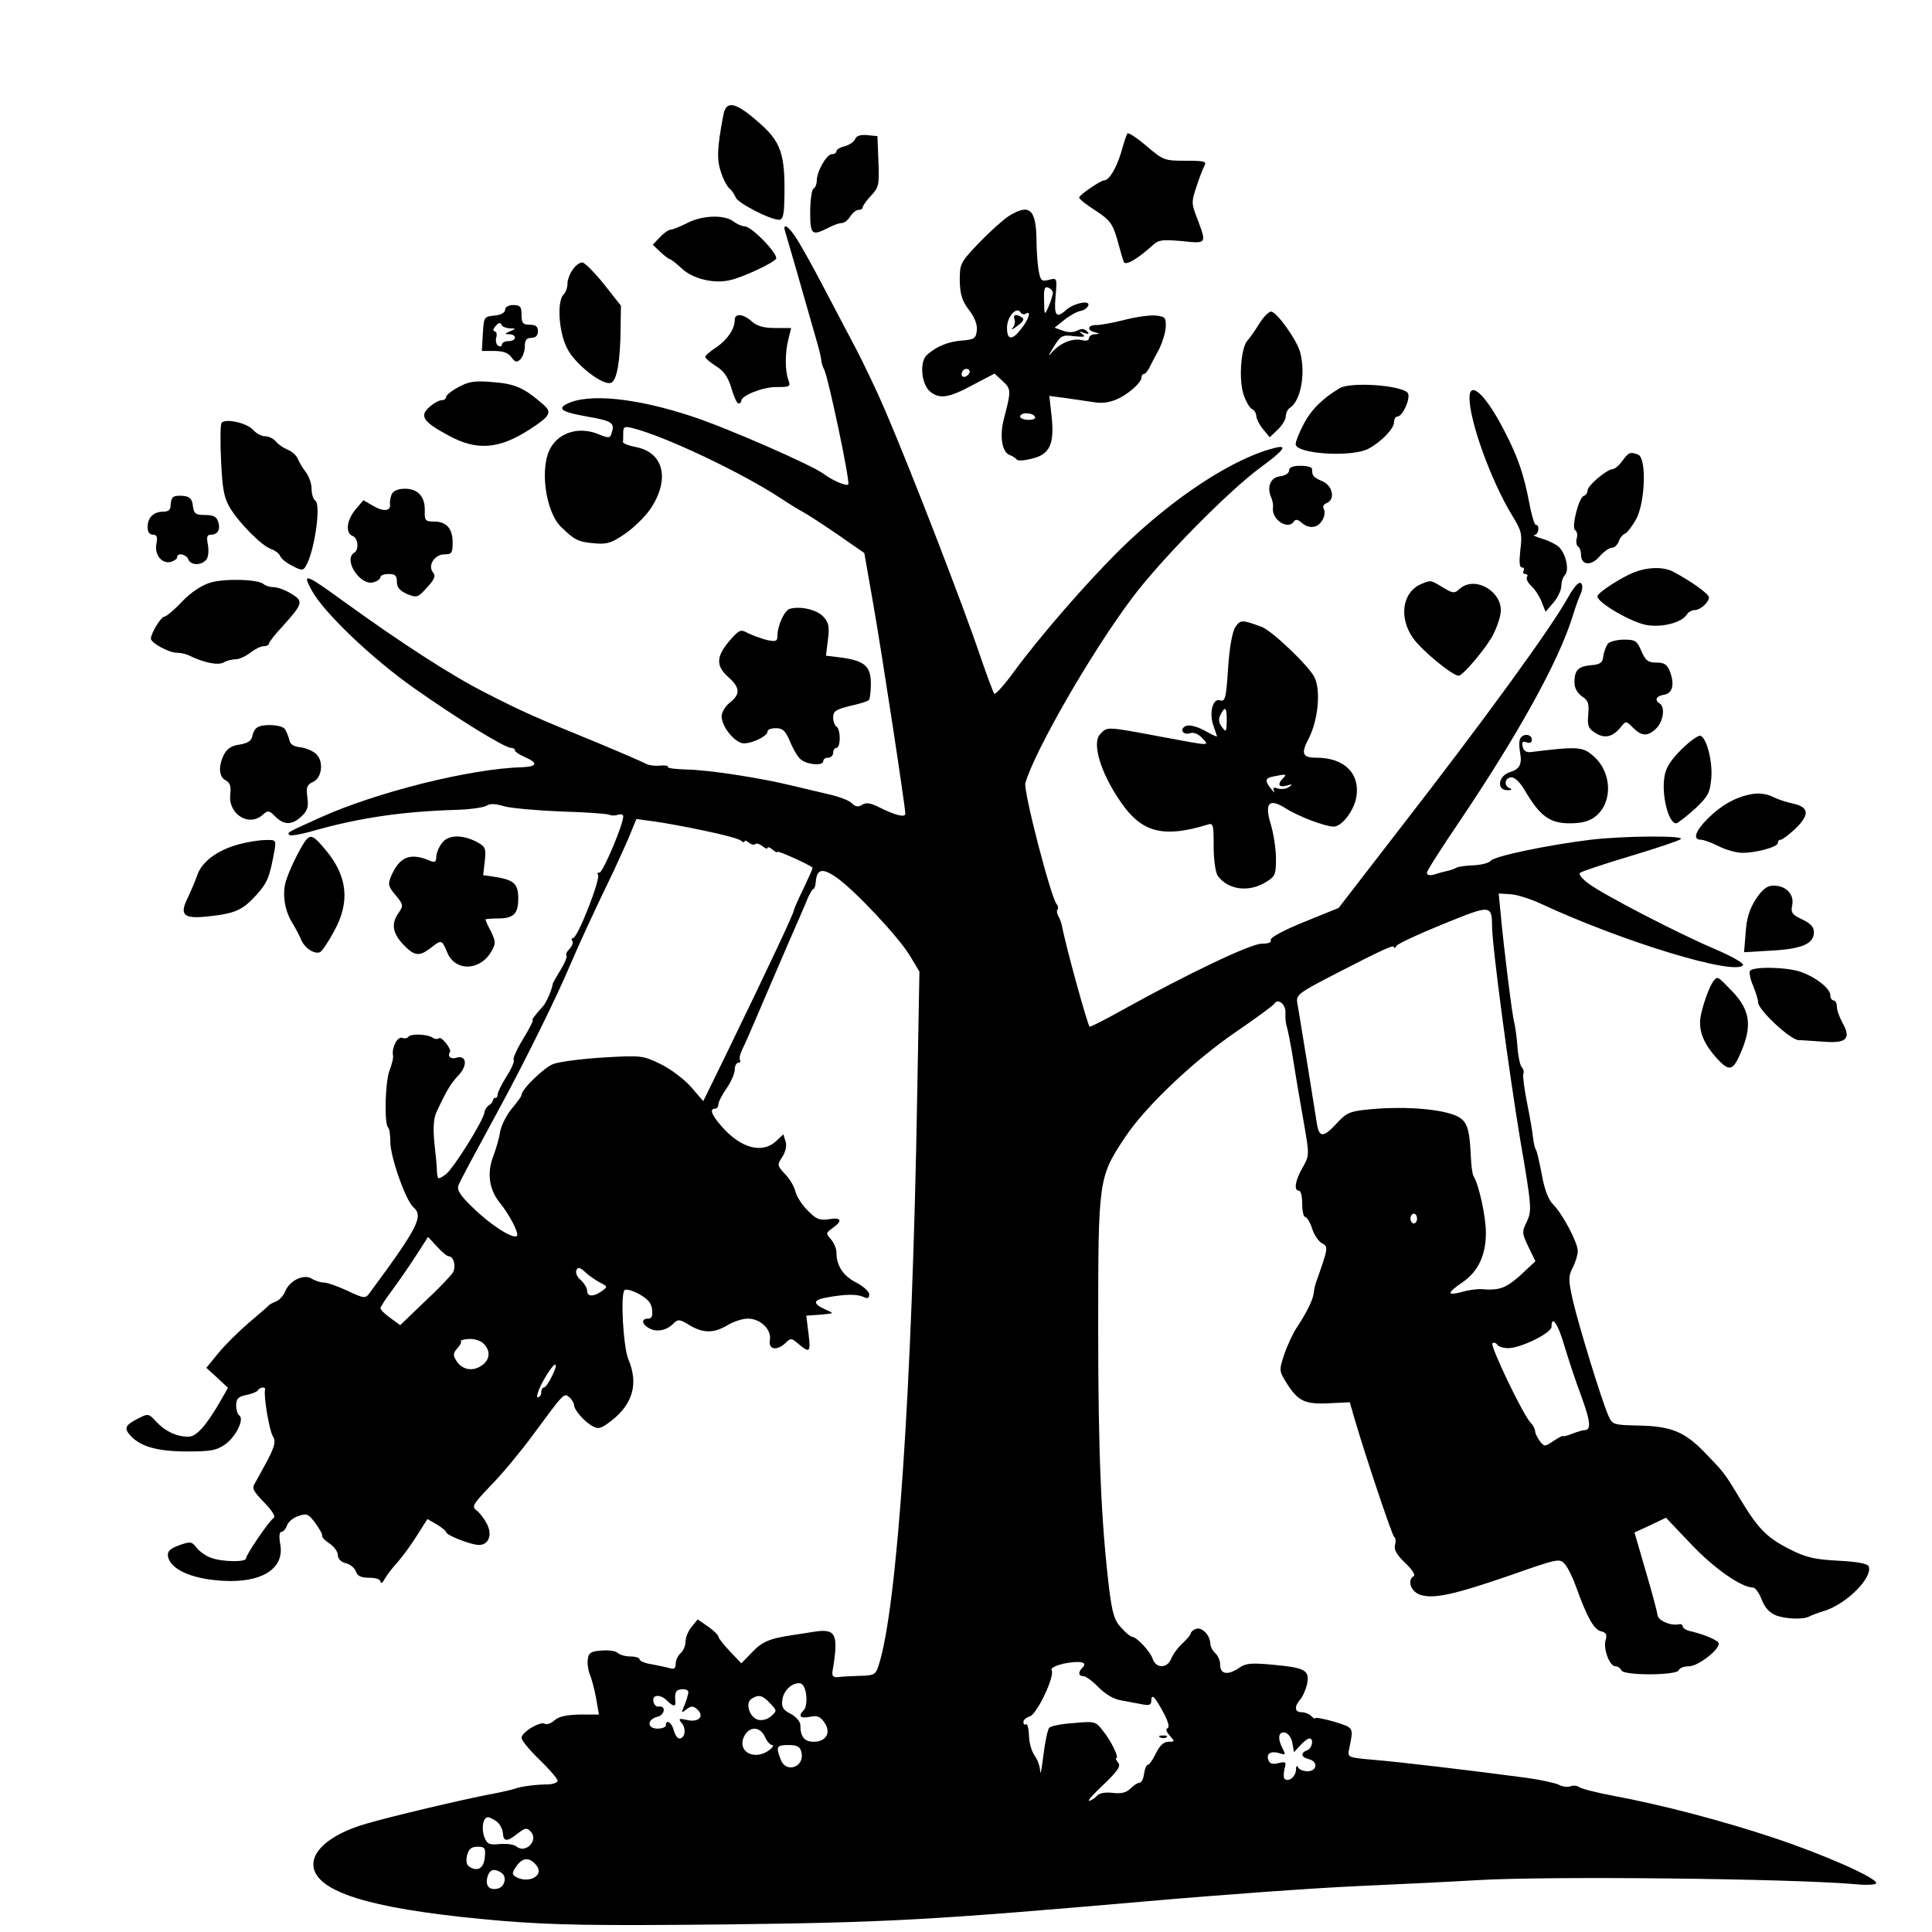 <?xml version="1.0" standalone="no"?>
<!DOCTYPE svg PUBLIC "-//W3C//DTD SVG 20010904//EN"
 "http://www.w3.org/TR/2001/REC-SVG-20010904/DTD/svg10.dtd">
<svg version="1.0" xmlns="http://www.w3.org/2000/svg"
 width="589pt" height="589pt" viewBox="0 0 589 589"
 preserveAspectRatio="xMidYMid meet">
<g transform="translate(0,589) scale(0.1,-0.1)"
fill="#000000" stroke="none">
<path d="M2205 5538 c-19 -100 -20 -135 -7 -173 7 -22 19 -44 26 -50 7 -5 15
-18 19 -27 6 -17 105 -68 132 -68 11 0 15 14 16 53 4 149 -8 185 -85 250 -66
57 -93 61 -101 15z"/>
<path d="M3437 5483 c-3 -4 -12 -32 -20 -61 -15 -47 -36 -82 -51 -82 -11 0
-76 -45 -76 -52 0 -5 23 -23 50 -40 44 -29 52 -40 66 -88 8 -30 17 -61 20 -68
4 -14 43 9 89 51 17 16 30 17 88 12 76 -8 76 -9 48 66 -19 48 -19 54 -4 98 8
25 19 54 24 64 9 15 3 17 -57 17 -64 0 -67 1 -119 45 -29 25 -55 42 -58 38z"/>
<path d="M2607 5466 c-4 -9 -18 -18 -32 -22 -14 -3 -25 -10 -25 -15 0 -5 -6
-9 -14 -9 -16 0 -46 -53 -46 -81 0 -10 -4 -21 -10 -24 -5 -3 -10 -35 -10 -71
0 -70 5 -74 54 -49 15 8 34 15 42 15 8 0 19 9 26 20 7 11 18 20 25 20 7 0 13
3 13 8 0 4 11 20 25 35 24 25 26 33 23 105 l-3 77 -31 3 c-21 2 -33 -2 -37
-12z"/>
<path d="M3075 5231 c-16 -10 -57 -47 -90 -81 -58 -61 -59 -64 -59 -116 1 -42
7 -61 28 -89 18 -23 26 -45 24 -63 -3 -24 -8 -27 -43 -30 -43 -3 -79 -17 -109
-44 -24 -21 -17 -92 11 -113 28 -22 56 -18 128 21 l67 35 25 -23 c26 -24 26
-29 3 -117 -13 -52 -5 -100 18 -108 10 -4 19 -10 22 -14 3 -5 24 -3 47 3 54
13 68 45 59 129 l-7 62 53 -7 c29 -4 69 -10 89 -13 38 -5 76 9 117 45 12 11
22 24 22 31 0 6 3 11 8 11 4 0 12 10 18 23 6 12 19 37 29 55 9 19 18 48 19 65
1 29 -2 32 -30 35 -17 2 -60 -4 -95 -13 -35 -9 -74 -16 -86 -16 -27 1 -31 -16
-5 -22 16 -4 16 -5 0 -6 -10 0 -18 -6 -18 -12 0 -7 -9 -9 -21 -6 -28 7 -66 -8
-91 -36 -14 -17 -13 -13 4 15 22 35 26 38 63 33 30 -3 36 -2 25 6 -12 9 -11
10 5 4 15 -5 17 -3 9 5 -8 8 -18 9 -30 2 -12 -6 -28 -6 -44 0 l-25 9 30 24
c16 13 38 25 49 27 11 2 21 9 24 17 6 17 -45 7 -69 -15 -29 -26 -36 -16 -31
42 5 57 5 57 -20 51 -23 -6 -26 -3 -32 31 -3 20 -6 60 -6 87 -1 98 -21 116
-85 76z m135 -235 c-1 -6 -6 -24 -13 -40 -13 -29 -13 -29 -14 17 -1 36 1 45
13 40 8 -3 14 -10 14 -17z m-82 -62 c17 10 8 -18 -15 -47 -28 -36 -43 -34 -43
4 0 33 29 66 41 47 4 -6 11 -8 17 -4z m-177 -187 c-13 -13 -26 -3 -16 12 3 6
11 8 17 5 6 -4 6 -10 -1 -17z m204 -127 c4 -6 -5 -10 -19 -10 -14 0 -26 5 -26
10 0 6 9 10 19 10 11 0 23 -4 26 -10z"/>
<path d="M3093 4916 c3 -7 0 -19 -6 -26 -7 -7 0 -5 14 6 18 13 23 21 15 26
-18 12 -29 9 -23 -6z"/>
<path d="M2095 5210 c-22 -11 -44 -20 -50 -20 -6 0 -21 -10 -33 -23 l-22 -23
23 -22 c13 -12 26 -22 29 -22 3 0 20 -13 37 -29 33 -31 98 -47 147 -35 40 9
131 52 140 65 8 13 -74 99 -96 99 -8 0 -24 7 -34 15 -28 21 -95 19 -141 -5z"/>
<path d="M2394 5183 c5 -16 40 -136 93 -323 9 -30 17 -62 17 -70 1 -9 5 -20 8
-25 12 -20 81 -346 74 -352 -6 -6 -48 12 -76 33 -35 26 -292 139 -399 174
-171 57 -319 72 -384 38 -29 -15 -11 -25 63 -38 75 -13 85 -19 75 -49 -5 -18
-8 -18 -45 -3 -55 21 -113 4 -140 -41 -36 -58 -18 -195 30 -243 40 -39 52 -46
98 -50 40 -4 54 -1 95 27 26 17 62 52 79 76 61 90 43 173 -43 190 -22 4 -40
11 -40 16 1 4 1 16 1 28 0 18 4 20 28 14 97 -24 332 -135 452 -214 30 -20 62
-39 70 -43 8 -4 53 -33 100 -65 l85 -59 27 -154 c27 -154 98 -620 98 -641 0
-12 -30 -5 -80 20 -26 13 -39 15 -51 8 -12 -8 -21 -7 -32 4 -8 9 -41 21 -73
28 -33 8 -84 20 -114 27 -95 23 -252 47 -317 48 -33 1 -59 4 -57 8 2 4 -8 5
-23 4 -15 -2 -35 1 -43 5 -8 5 -73 33 -145 63 -200 82 -232 96 -345 154 -103
52 -256 151 -433 279 -117 85 -127 88 -96 32 36 -66 180 -204 310 -296 129
-91 277 -183 297 -183 6 0 12 -3 12 -8 0 -4 14 -13 30 -20 41 -18 38 -29 -7
-31 -158 -4 -446 -76 -618 -154 -104 -47 -100 -45 -92 -53 3 -3 39 3 79 15
136 38 265 57 428 62 41 1 82 7 92 12 11 8 28 7 55 -1 21 -6 100 -13 175 -16
75 -2 141 -7 146 -10 6 -3 17 -3 26 0 9 3 16 1 16 -5 0 -25 -62 -171 -72 -171
-6 0 -9 -3 -5 -6 10 -10 -62 -194 -76 -194 -5 0 -6 -4 -2 -9 3 -5 -1 -16 -9
-24 -8 -8 -12 -17 -9 -20 3 -3 -5 -23 -18 -44 -13 -21 -24 -40 -24 -43 -2 -16
-19 -56 -29 -67 -28 -31 -36 -43 -32 -43 3 0 -10 -26 -29 -57 -19 -31 -32 -60
-29 -64 3 -5 -7 -28 -22 -51 -15 -24 -27 -48 -27 -55 0 -6 -3 -11 -6 -10 -3 1
-7 -2 -8 -7 -1 -5 -6 -12 -13 -16 -6 -4 -12 -13 -13 -21 -4 -27 -96 -174 -119
-190 -23 -16 -24 -16 -26 10 0 14 -4 54 -8 89 -4 43 -2 72 6 90 30 65 44 89
68 114 29 31 24 63 -8 53 -16 -5 -27 5 -18 18 5 8 -25 47 -33 42 -5 -4 -15 -3
-21 2 -18 11 -67 12 -73 2 -3 -4 -12 -6 -19 -3 -14 5 -32 -29 -28 -53 2 -7 -3
-27 -10 -45 -14 -34 -17 -163 -5 -175 4 -3 7 -23 7 -44 0 -47 47 -179 70 -199
32 -28 15 -61 -134 -263 -12 -16 -16 -16 -67 8 -30 14 -62 25 -72 25 -9 0 -26
5 -37 12 -24 15 -68 -6 -81 -40 -5 -12 -17 -25 -26 -29 -10 -4 -20 -9 -23 -12
-3 -4 -31 -28 -62 -54 -31 -27 -73 -68 -93 -93 l-36 -44 33 -30 33 -31 -24
-42 c-43 -74 -72 -107 -97 -107 -35 0 -70 16 -97 45 -24 26 -25 26 -55 11 -41
-21 -45 -30 -24 -53 30 -33 82 -48 172 -48 72 0 90 3 117 22 33 24 59 78 42
88 -5 4 -9 17 -9 31 0 19 6 26 30 31 17 3 33 10 36 14 6 11 25 12 22 2 -5 -18
13 -125 24 -142 9 -15 6 -29 -16 -72 -16 -29 -33 -61 -39 -71 -10 -15 -5 -24
28 -58 25 -26 36 -43 29 -48 -14 -9 -84 -112 -84 -123 0 -12 -73 -11 -107 2
-15 5 -35 19 -44 31 -15 19 -19 19 -53 7 -27 -10 -36 -18 -34 -33 7 -44 85
-75 191 -76 106 0 165 44 151 114 -4 23 -2 36 4 36 6 0 13 9 17 19 3 11 19 24
34 29 26 9 31 7 52 -21 13 -18 23 -35 21 -39 -1 -4 9 -15 23 -24 14 -9 25 -25
25 -35 0 -11 9 -21 25 -25 13 -3 27 -15 30 -25 5 -14 16 -19 41 -19 20 0 34
-5 34 -12 0 -7 6 -4 12 7 6 11 23 34 38 50 15 17 42 53 60 82 l33 52 28 -16
c16 -10 29 -20 29 -24 0 -9 76 -39 100 -39 30 0 42 31 24 65 -8 15 -22 34 -31
40 -16 12 -11 19 42 75 33 33 91 103 128 153 98 133 96 131 113 117 8 -7 14
-18 14 -24 1 -15 32 -51 57 -64 17 -10 26 -7 56 16 66 51 84 113 53 187 -16
37 -25 199 -12 212 4 4 24 -1 44 -12 27 -15 38 -28 40 -47 2 -20 -1 -28 -12
-28 -22 0 -20 -17 4 -30 23 -12 53 -6 74 16 13 13 19 12 48 -6 42 -25 74 -25
116 0 18 11 46 20 62 20 39 0 73 -34 67 -66 -5 -29 22 -33 48 -8 14 14 18 15
33 2 41 -35 44 -33 37 25 l-7 56 43 3 c43 4 43 4 17 15 -42 19 -41 30 5 38 57
10 89 10 110 1 12 -6 17 -4 17 8 0 8 -18 25 -40 36 -40 21 -60 51 -60 92 0 12
-8 30 -17 40 -16 18 -15 19 5 34 32 22 27 34 -11 27 -28 -4 -39 0 -64 26 -17
16 -34 43 -38 58 -3 15 -18 40 -32 54 -24 26 -24 28 -8 52 10 16 14 34 10 47
l-7 22 -22 -21 c-42 -39 -107 -22 -165 44 -32 36 -39 55 -21 55 6 0 10 6 10
13 0 7 11 29 25 49 14 20 25 46 25 57 0 12 5 21 11 21 5 0 8 4 5 8 -3 5 0 19
7 33 7 13 27 60 46 104 19 44 58 136 88 205 30 69 60 137 66 153 7 15 14 27
17 27 3 0 6 10 7 21 3 40 20 44 63 14 56 -39 194 -186 226 -242 l27 -45 -7
-387 c-15 -885 -61 -1554 -117 -1727 -9 -29 -13 -32 -57 -33 -26 -1 -56 -2
-67 -4 -15 -1 -19 3 -17 18 19 112 11 130 -52 121 -23 -4 -54 -8 -71 -11 -68
-10 -92 -20 -122 -52 l-33 -34 -35 37 c-19 20 -35 40 -35 45 0 4 -14 18 -31
30 l-32 22 -18 -22 c-11 -13 -19 -33 -19 -46 0 -12 -7 -28 -15 -35 -8 -7 -15
-21 -15 -32 0 -14 -5 -18 -17 -14 -10 3 -35 8 -55 12 -21 3 -38 10 -38 15 0 5
-13 9 -28 9 -15 0 -33 5 -39 11 -6 6 -28 9 -49 7 -32 -2 -40 -7 -42 -27 -2
-13 1 -33 6 -45 5 -12 14 -44 19 -72 l9 -51 -59 0 c-40 -1 -64 -6 -77 -18 -10
-9 -24 -14 -29 -10 -15 8 -71 -26 -71 -43 0 -8 25 -38 55 -67 30 -29 55 -58
55 -64 0 -5 -12 -10 -27 -11 -37 0 -85 -6 -103 -13 -8 -3 -42 -11 -75 -17 -89
-17 -300 -67 -379 -90 -114 -33 -177 -90 -157 -144 29 -74 208 -121 571 -152
160 -13 282 -15 675 -11 502 6 629 13 1295 71 217 19 505 40 640 46 135 6 298
14 362 18 220 13 951 5 1151 -12 38 -4 67 -2 67 3 0 17 -164 89 -315 139 -154
51 -331 98 -490 128 -49 9 -95 21 -101 26 -6 4 -18 6 -27 2 -8 -3 -24 -1 -35
5 -10 5 -54 15 -98 21 -172 23 -393 49 -467 55 -79 7 -79 7 -74 33 14 67 15
64 -45 83 -32 9 -58 14 -58 11 0 -3 -5 -1 -12 6 -7 7 -20 12 -30 12 -21 0 -23
17 -4 39 8 9 17 30 21 48 8 41 -6 49 -107 58 -62 6 -81 4 -99 -9 -35 -24 -59
-21 -59 8 0 13 -7 29 -15 36 -8 7 -15 20 -15 29 -1 26 -26 52 -44 45 -9 -3
-16 -10 -16 -14 0 -4 -12 -18 -26 -31 -14 -13 -29 -34 -34 -47 -12 -29 -46
-29 -56 1 -7 22 -49 67 -63 67 -4 0 -19 12 -33 28 -21 22 -27 43 -37 122 -24
203 -33 410 -33 791 0 455 1 460 82 582 64 96 212 236 345 326 57 39 107 76
110 81 11 18 36 -2 34 -29 -1 -14 1 -33 4 -41 3 -8 13 -58 21 -110 8 -52 23
-137 32 -189 16 -92 16 -94 -5 -131 -23 -40 -27 -70 -11 -70 6 0 10 -18 10
-40 0 -22 4 -40 9 -40 5 0 15 -16 21 -35 6 -19 20 -40 30 -45 20 -11 20 -13
-18 -120 -3 -8 -6 -23 -7 -33 -3 -21 -21 -58 -52 -105 -12 -18 -29 -55 -38
-82 -16 -48 -16 -49 9 -89 34 -53 55 -63 129 -59 l62 3 13 -45 c34 -117 116
-361 122 -365 5 -3 6 -14 3 -25 -4 -14 5 -30 31 -55 20 -18 32 -37 26 -40 -20
-12 -10 -45 17 -56 40 -15 102 -2 273 57 154 54 155 54 172 34 9 -11 24 -42
33 -68 34 -94 54 -129 75 -135 17 -4 20 -10 15 -27 -8 -26 12 -80 30 -80 8 0
15 -6 18 -12 5 -17 169 -16 175 0 2 7 16 12 31 12 27 0 91 49 91 69 0 9 -38
26 -82 37 -16 3 -28 10 -28 16 0 5 -6 8 -12 6 -26 -5 -64 12 -65 29 -1 10 -17
70 -36 134 l-34 117 48 22 48 23 77 -81 c69 -73 153 -132 189 -132 6 0 18 -16
26 -37 9 -24 24 -40 44 -48 30 -11 83 -13 101 -3 5 3 26 11 46 17 69 22 148
102 135 136 -4 8 -34 14 -94 17 -73 4 -98 10 -149 36 -68 35 -94 61 -150 154
-47 78 -48 79 -107 140 -61 63 -102 80 -201 82 -78 2 -80 2 -93 31 -22 51 -91
277 -108 351 -14 63 -14 73 0 100 8 16 15 38 15 50 0 26 -45 111 -74 141 -15
14 -27 45 -35 89 -7 38 -15 72 -18 78 -4 5 -7 21 -9 35 -1 14 -9 62 -18 106
-9 44 -14 85 -12 91 3 6 0 16 -5 21 -5 5 -11 34 -13 64 -2 29 -7 61 -9 69 -6
16 -33 234 -42 335 l-6 61 33 -2 c18 0 60 -13 93 -28 256 -119 598 -222 619
-188 3 5 -33 26 -82 47 -114 48 -347 169 -390 202 -19 14 -30 28 -25 32 4 4
73 27 153 51 80 24 149 47 154 52 14 11 -173 10 -274 -2 -131 -16 -294 -50
-305 -64 -5 -7 -30 -13 -53 -14 -24 -1 -48 -4 -53 -8 -5 -3 -17 -7 -26 -9 -10
-2 -28 -7 -40 -11 -14 -4 -23 -2 -23 5 0 6 44 75 97 153 180 267 304 490 347
628 9 30 21 62 25 70 4 8 6 21 4 27 -5 15 -20 2 -43 -39 -53 -95 -255 -373
-516 -709 l-183 -237 -106 -43 c-64 -26 -104 -48 -101 -55 3 -7 -7 -11 -27
-11 -32 1 -227 -92 -425 -202 -50 -28 -95 -51 -100 -51 -5 0 -73 245 -85 310
-2 9 -7 21 -11 28 -4 7 -5 16 -2 19 3 3 2 11 -3 17 -18 23 -102 347 -95 369
30 101 201 398 324 562 86 116 295 328 393 400 67 49 83 68 50 61 -128 -29
-315 -151 -480 -313 -100 -99 -242 -262 -322 -371 -29 -40 -56 -70 -60 -67 -3
4 -22 55 -42 113 -51 152 -215 576 -291 752 -22 52 -66 145 -98 205 -32 61
-77 146 -100 190 -23 44 -54 99 -68 122 -27 44 -48 57 -38 26z m-249 -1825
c55 -11 106 -25 113 -30 6 -6 12 -7 12 -3 0 4 6 2 13 -4 8 -6 17 -8 20 -4 4 3
13 0 22 -7 8 -7 15 -9 15 -5 0 4 7 2 15 -5 8 -7 15 -10 15 -7 0 5 94 -37 107
-48 2 -1 -11 -29 -27 -63 -17 -34 -30 -65 -30 -68 0 -8 -74 -166 -207 -440
l-69 -141 -37 43 c-20 23 -62 55 -93 70 -54 26 -58 27 -176 20 -66 -4 -134
-13 -152 -20 -29 -12 -96 -77 -96 -94 0 -4 -13 -22 -29 -41 -16 -19 -32 -50
-36 -70 -3 -20 -13 -55 -22 -78 -19 -51 -11 -101 21 -140 29 -36 59 -93 52
-101 -11 -11 -81 34 -133 85 -41 39 -51 56 -45 70 8 19 35 69 132 248 69 127
170 331 209 425 27 63 72 161 132 285 15 33 38 82 49 109 l20 49 53 -7 c28 -4
97 -16 152 -28z m2404 -298 c2 -67 51 -437 86 -647 35 -203 35 -214 20 -247
-16 -32 -15 -36 5 -78 l21 -43 -46 -43 c-45 -40 -64 -47 -122 -42 -12 0 -38
-3 -57 -9 -46 -12 -45 -3 3 30 48 33 71 83 71 151 0 48 -21 146 -38 173 -3 5
-7 32 -8 60 -4 90 -12 111 -51 126 -54 20 -164 27 -267 16 -51 -5 -63 -11 -91
-42 -40 -43 -53 -44 -60 -2 -3 17 -16 102 -30 187 -14 85 -27 167 -30 182 -4
25 2 30 118 90 148 76 177 89 177 80 0 -4 4 -2 8 5 4 6 68 36 142 66 148 60
148 60 149 -13z m-229 -885 c0 -8 -4 -15 -10 -15 -5 0 -10 7 -10 15 0 8 5 15
10 15 6 0 10 -7 10 -15z m-2952 -115 c15 0 23 -30 13 -49 -5 -9 -44 -50 -86
-89 l-75 -72 -30 22 c-17 12 -30 25 -30 30 0 4 15 27 33 51 17 23 50 70 72
104 l40 62 27 -29 c15 -17 31 -30 36 -30z m461 -80 c24 -12 24 -13 6 -26 -25
-18 -45 -18 -45 1 0 8 -9 23 -19 32 -11 9 -17 22 -14 30 5 11 10 10 27 -5 11
-11 32 -25 45 -32z m2940 -192 c12 -40 35 -110 52 -155 28 -77 31 -103 9 -103
-5 0 -21 -5 -37 -11 -15 -6 -28 -9 -28 -7 -1 2 -13 -5 -29 -15 -27 -18 -28
-18 -42 0 -7 10 -14 23 -14 30 0 6 -6 18 -13 25 -23 22 -126 238 -117 243 5 3
11 1 15 -5 3 -5 18 -10 33 -10 38 0 132 46 132 65 0 38 20 9 39 -57z m-3295 6
c23 -22 20 -51 -7 -68 -27 -18 -59 -12 -76 16 -10 16 -10 23 3 37 9 10 14 20
11 22 -2 3 9 6 25 7 15 1 35 -5 44 -14z m209 -99 c-9 -19 -20 -35 -25 -35 -4
0 -8 -7 -8 -15 0 -8 -5 -15 -11 -15 -5 0 2 23 17 50 31 57 53 69 27 15z m1618
-888 c-15 -15 -14 -27 2 -27 7 0 28 -15 46 -34 21 -21 47 -37 70 -40 20 -4 48
-9 64 -12 21 -4 27 -2 27 12 0 23 12 10 39 -41 13 -25 17 -41 10 -44 -6 -2 -3
-11 7 -22 16 -18 16 -19 -4 -19 -14 0 -26 -11 -38 -35 -9 -19 -20 -35 -24 -35
-5 0 -10 -12 -12 -27 -2 -16 -8 -28 -14 -28 -6 0 -18 -8 -28 -18 -12 -12 -28
-16 -53 -13 -23 3 -41 0 -50 -10 -8 -8 -18 -14 -23 -14 -5 0 16 23 46 51 42
41 52 55 43 65 -6 8 -9 14 -6 14 10 0 -16 54 -41 84 -21 28 -25 29 -88 23 -36
-2 -70 -9 -75 -14 -5 -5 -13 -43 -18 -84 -5 -41 -9 -63 -10 -49 0 14 -8 36
-17 48 -9 13 -17 40 -17 62 -1 21 -5 36 -9 33 -5 -2 -8 1 -8 7 0 7 9 14 19 17
22 6 78 124 67 141 -4 6 11 14 36 20 50 10 75 5 59 -11z m-843 -86 c2 -18 -1
-38 -7 -44 -19 -19 -12 -27 18 -21 22 5 32 1 44 -17 22 -30 6 -59 -32 -59 -29
0 -41 15 -41 51 0 10 -13 25 -29 34 -23 11 -29 20 -26 42 3 29 31 55 55 51 9
-2 16 -17 18 -37z m-361 2 c-2 -10 -8 -27 -13 -38 -7 -18 -6 -18 9 -6 13 10
20 11 31 1 25 -20 8 -42 -28 -34 -27 6 -29 5 -17 -10 14 -17 9 -46 -8 -46 -6
0 -13 11 -17 25 -6 24 -24 35 -24 15 0 -5 -11 -10 -25 -10 -33 0 -33 28 -1 36
24 6 27 36 3 31 -6 -1 -13 6 -15 16 -4 21 21 23 42 2 18 -18 27 -19 25 -2 -3
28 2 37 22 37 16 0 20 -5 16 -17z m251 -26 c21 -22 21 -23 3 -39 -11 -10 -28
-14 -40 -11 -26 7 -40 51 -20 64 22 14 34 11 57 -14z m-16 -102 c6 -14 16 -25
22 -25 6 0 2 -7 -8 -15 -45 -34 -99 -6 -78 40 15 33 49 33 64 0z m1608 -19 l5
-28 19 21 c11 12 23 21 28 21 14 0 9 -30 -7 -36 -21 -8 -19 -21 5 -27 29 -7
26 -37 -4 -37 -13 0 -27 6 -29 13 -3 6 -6 2 -6 -9 -1 -21 -23 -38 -35 -27 -3
3 -3 17 0 30 6 22 4 23 -18 18 -18 -5 -27 -2 -31 9 -8 20 8 29 34 21 18 -6 19
-5 10 13 -17 31 -14 54 6 50 10 -2 20 -15 23 -32z m-1497 -27 c12 -46 -47 -67
-63 -23 -15 39 -13 44 24 44 26 0 35 -5 39 -21z m-929 -212 c9 -7 18 -22 19
-35 2 -27 12 -28 45 -2 22 17 28 19 39 7 27 -26 -14 -70 -43 -46 -7 6 -30 9
-51 7 -33 -3 -38 0 -47 23 -9 27 -3 59 12 59 4 0 16 -6 26 -13z m-36 -109 c-3
-34 -22 -45 -47 -29 -9 6 -11 18 -7 35 5 19 13 26 32 26 22 0 25 -4 22 -32z
m159 -27 c22 -31 -29 -55 -66 -32 -11 7 -10 13 5 34 20 26 40 25 61 -2z m-109
-20 c19 -12 11 -45 -12 -49 -25 -5 -37 9 -30 36 7 23 20 27 42 13z"/>
<path d="M3538 593 c7 -3 16 -2 19 1 4 3 -2 6 -13 5 -11 0 -14 -3 -6 -6z"/>
<path d="M1746 5068 c-9 -12 -16 -32 -16 -43 0 -12 -5 -26 -12 -33 -20 -20
-15 -112 10 -162 23 -49 110 -117 135 -107 18 7 28 67 29 164 l1 71 -52 66
c-29 36 -59 66 -66 66 -8 0 -21 -10 -29 -22z"/>
<path d="M1540 4946 c0 -9 -12 -16 -32 -18 -32 -3 -33 -4 -36 -55 l-3 -53 38
0 c27 0 43 -6 52 -19 12 -16 16 -17 28 -6 7 8 13 25 13 39 0 19 5 26 20 26 13
0 20 7 20 20 0 15 -7 20 -25 20 -21 0 -25 5 -25 30 0 25 -4 30 -25 30 -15 0
-25 -6 -25 -14z m13 -57 c21 0 21 -1 2 -9 -17 -7 -17 -9 -2 -9 24 -1 22 -21
-3 -21 -11 0 -20 -5 -20 -11 0 -5 -5 -7 -11 -3 -6 3 -9 15 -6 25 3 11 0 19 -5
19 -6 0 -5 7 3 16 8 10 15 12 17 5 2 -6 13 -11 25 -12z"/>
<path d="M3839 4903 c-13 -21 -29 -44 -35 -50 -21 -21 -28 -120 -13 -165 7
-22 19 -42 26 -45 7 -3 13 -13 13 -22 1 -9 10 -27 21 -40 l20 -24 24 23 c14
13 25 31 25 41 0 10 6 22 13 26 32 21 48 102 31 168 -9 37 -72 125 -89 125 -7
0 -24 -17 -36 -37z"/>
<path d="M2240 4915 c0 -28 -22 -60 -55 -83 -19 -12 -35 -26 -35 -30 0 -4 15
-17 34 -29 24 -15 36 -34 46 -67 7 -25 17 -46 21 -46 5 0 9 3 9 8 0 16 65 42
106 42 43 0 45 1 37 23 -10 28 -10 83 1 125 l8 32 -49 0 c-35 0 -55 6 -71 20
-25 23 -52 26 -52 5z"/>
<path d="M1398 4710 c-21 -11 -38 -25 -38 -30 0 -6 -6 -10 -13 -10 -8 0 -25
-9 -38 -21 -31 -27 -19 -45 57 -86 87 -48 155 -43 249 18 62 40 69 52 42 75
-59 52 -87 64 -154 69 -56 5 -74 2 -105 -15z"/>
<path d="M4085 4707 c-52 -31 -87 -65 -110 -109 -14 -26 -25 -54 -25 -62 0
-30 171 -41 222 -14 39 21 78 61 78 81 0 9 4 17 10 17 17 0 43 61 31 73 -23
23 -172 33 -206 14z"/>
<path d="M4480 4677 c0 -72 67 -256 131 -360 28 -46 30 -55 24 -104 -4 -37 -3
-53 5 -53 6 0 8 -4 5 -10 -3 -5 -1 -10 5 -10 6 0 9 -4 5 -9 -3 -6 3 -18 14
-28 11 -10 25 -32 31 -48 l12 -30 24 28 c13 15 24 38 24 51 0 12 5 27 11 33
14 14 3 66 -19 86 -9 8 -33 20 -52 25 -19 6 -29 11 -22 11 13 1 17 31 4 31 -4
0 -13 30 -20 68 -16 83 -33 136 -74 215 -56 111 -108 161 -108 104z"/>
<path d="M675 4600 c-3 -5 -4 -57 -1 -115 4 -86 9 -113 27 -143 29 -48 98
-117 126 -126 11 -4 24 -13 27 -21 3 -8 19 -21 37 -30 26 -14 33 -15 40 -3 27
41 49 191 30 202 -6 4 -11 20 -11 35 0 16 -8 39 -18 52 -10 13 -21 32 -25 42
-4 9 -17 21 -30 26 -12 5 -29 16 -36 25 -7 9 -22 16 -33 16 -11 0 -27 9 -36
19 -19 22 -87 37 -97 21z"/>
<path d="M4946 4485 c-10 -14 -23 -25 -29 -25 -17 0 -77 -50 -77 -65 0 -7 -5
-15 -12 -17 -15 -5 -38 -97 -26 -104 6 -4 8 -15 5 -25 -3 -10 -1 -22 4 -25 5
-3 9 -14 9 -25 0 -32 30 -36 56 -6 13 15 30 27 38 27 8 0 17 9 21 19 3 11 12
21 19 24 7 3 23 24 35 46 27 53 31 185 5 195 -24 9 -28 8 -48 -19z"/>
<path d="M3930 4456 c0 -9 -12 -16 -27 -18 -30 -3 -42 -33 -27 -66 4 -9 6 -23
5 -29 -6 -37 47 -71 64 -42 5 7 13 5 25 -6 12 -10 26 -14 39 -10 21 6 36 38
26 55 -3 6 1 13 9 16 28 11 19 54 -13 67 -27 12 -31 16 -31 37 0 6 -16 10 -35
10 -24 0 -35 -5 -35 -14z"/>
<path d="M1194 4383 c-4 -10 -6 -23 -5 -30 3 -21 -19 -24 -50 -6 l-31 18 -24
-28 c-27 -32 -32 -72 -9 -81 17 -6 20 -42 5 -51 -35 -21 19 -103 59 -90 12 3
21 11 21 16 0 5 11 9 25 9 20 0 25 -5 25 -24 0 -17 9 -27 31 -37 30 -12 33
-11 61 20 23 25 27 36 18 46 -17 21 5 55 35 55 22 0 25 4 25 36 0 43 -19 64
-57 64 -26 0 -29 3 -28 33 1 43 -21 67 -60 67 -22 0 -35 -6 -41 -17z"/>
<path d="M527 4374 c-4 -4 -7 -16 -7 -26 0 -12 -7 -18 -23 -18 -29 0 -47 -18
-47 -47 0 -15 6 -23 16 -23 12 0 15 -7 11 -27 -7 -34 16 -63 44 -56 10 3 19 9
19 14 0 15 27 10 34 -6 7 -19 40 -20 55 -1 6 7 8 27 5 45 -5 24 -3 31 9 31 21
0 30 16 22 40 -5 15 -15 20 -40 20 -29 0 -34 4 -37 28 -2 20 -9 28 -28 30 -14
2 -29 0 -33 -4z"/>
<path d="M4984 4146 c-38 -14 -114 -63 -114 -74 0 -20 108 -82 153 -88 49 -7
105 9 120 33 4 7 15 13 23 13 18 0 44 24 44 39 0 10 -54 49 -109 78 -28 15
-74 15 -117 -1z"/>
<path d="M642 4114 c-27 -8 -59 -29 -87 -58 -24 -26 -49 -46 -54 -46 -10 0
-41 -51 -41 -67 0 -13 55 -43 79 -43 12 0 29 -4 39 -9 43 -21 85 -30 103 -21
10 6 26 10 37 10 11 0 31 9 45 20 14 11 32 20 41 20 9 0 16 4 16 8 0 4 18 28
41 52 63 70 65 77 27 100 -18 11 -42 20 -54 20 -11 0 -24 4 -30 9 -16 15 -117
18 -162 5z"/>
<path d="M4334 4110 c-59 -24 -71 -103 -25 -167 28 -38 119 -113 138 -113 13
0 86 87 105 125 9 17 19 44 22 61 14 66 -76 123 -125 78 -15 -14 -20 -13 -50
5 -38 23 -36 23 -65 11z"/>
<path d="M2408 4034 c-17 -5 -38 -52 -38 -84 0 -15 -5 -17 -33 -11 -18 5 -43
14 -57 21 -22 12 -26 10 -52 -19 -44 -50 -47 -79 -10 -113 39 -34 40 -54 7
-80 -14 -11 -25 -30 -25 -42 0 -28 33 -72 60 -81 21 -7 80 19 80 35 0 6 11 10
26 10 20 0 28 -8 41 -37 8 -21 22 -46 31 -55 16 -19 72 -25 72 -8 0 6 7 10 15
10 8 0 15 7 15 15 0 8 5 15 10 15 6 0 10 13 10 29 0 17 -4 33 -10 36 -5 3 -10
16 -10 28 0 19 9 24 52 35 28 6 54 14 57 18 3 3 6 25 6 49 0 54 -19 70 -88 80
l-49 6 6 48 c5 39 3 52 -13 70 -19 22 -70 34 -103 25z"/>
<path d="M3766 3978 c-9 -14 -18 -62 -22 -126 -6 -92 -9 -102 -25 -97 -22 7
-34 -40 -19 -79 5 -15 10 -29 10 -31 0 -2 -17 6 -38 18 -22 12 -46 18 -56 14
-22 -9 -10 -30 13 -22 11 3 25 -3 36 -15 22 -25 31 -25 -131 5 -160 30 -158
30 -179 8 -30 -29 5 -133 74 -225 59 -77 124 -91 249 -53 21 7 22 5 22 -66 0
-42 6 -81 13 -90 32 -42 93 -50 145 -19 30 18 32 24 32 72 0 29 -7 75 -15 102
-21 68 -7 84 44 52 39 -25 121 -56 147 -56 25 0 62 49 69 90 12 72 -37 120
-121 120 -44 0 -49 12 -23 61 28 57 36 146 16 185 -18 35 -130 142 -161 153
-59 22 -65 22 -80 -1z m-26 -285 c-1 -35 -2 -37 -15 -19 -10 13 -11 24 -4 37
14 28 19 23 19 -18z m172 -175 c-19 -19 -14 -30 11 -23 17 5 19 4 7 -4 -8 -6
-23 -8 -34 -5 -13 5 -17 2 -12 -7 4 -8 0 -5 -8 5 -21 26 -20 34 7 39 39 8 41
7 29 -5z"/>
<path d="M4902 3928 c-5 -7 -12 -24 -14 -38 -2 -20 -9 -26 -38 -28 -39 -4 -50
-15 -50 -53 0 -17 9 -32 23 -42 19 -12 22 -22 19 -55 -3 -34 0 -43 21 -56 28
-19 54 -13 78 17 16 20 16 20 38 -2 26 -26 45 -27 71 -1 21 21 27 65 10 75
-17 11 -11 23 13 27 26 4 33 31 18 71 -8 21 -17 27 -41 27 -26 0 -33 6 -46 35
-13 31 -18 35 -53 35 -21 0 -43 -6 -49 -12z"/>
<path d="M784 3672 c-7 -4 -13 -16 -15 -27 -3 -14 -14 -21 -39 -25 -24 -3 -38
-13 -47 -30 -18 -36 -16 -68 5 -79 13 -7 17 -18 14 -43 -7 -60 57 -100 99 -62
16 14 19 14 38 -5 27 -27 51 -27 80 0 19 18 22 29 18 59 -4 30 -1 38 17 46 28
12 34 64 9 86 -10 9 -31 18 -48 20 -20 2 -31 9 -33 23 -3 11 -9 26 -14 33 -11
13 -66 16 -84 4z"/>
<path d="M4635 3639 c-4 -6 -4 -25 -1 -42 7 -37 -1 -52 -31 -61 -37 -12 -41
-57 -5 -55 11 0 12 3 5 6 -20 7 -15 33 5 33 11 0 28 -17 42 -42 45 -76 75 -98
135 -98 38 0 60 6 79 21 53 42 51 133 -5 183 -34 30 -47 31 -194 13 -12 -1
-21 5 -23 17 -3 14 0 17 12 13 10 -4 16 -1 16 8 0 17 -26 20 -35 4z"/>
<path d="M5127 3606 c-31 -30 -48 -56 -52 -80 -11 -56 11 -146 35 -146 5 0 30
20 56 43 41 38 47 50 51 93 5 51 -14 125 -33 131 -6 2 -32 -16 -57 -41z"/>
<path d="M5340 3469 c-49 -9 -93 -34 -134 -75 -38 -38 -46 -64 -21 -64 9 0 33
-9 55 -20 22 -11 54 -20 72 -20 43 0 108 18 108 30 0 6 4 10 9 10 5 0 26 16
47 36 42 42 39 64 -13 75 -16 3 -43 12 -59 20 -18 9 -42 12 -64 8z"/>
<path d="M932 3328 c-15 -20 -45 -79 -58 -117 -15 -40 -8 -95 18 -136 10 -16
22 -40 27 -52 12 -26 43 -44 58 -35 6 4 25 32 42 64 48 87 41 165 -24 244 -39
47 -47 51 -63 32z"/>
<path d="M1346 3318 c-9 -12 -16 -31 -16 -41 0 -14 -4 -17 -17 -12 -62 27 -95
14 -121 -47 -10 -24 -8 -31 14 -57 24 -29 24 -32 10 -53 -24 -33 -20 -62 13
-97 34 -36 49 -38 84 -11 33 26 34 26 51 -15 25 -58 101 -55 135 6 13 23 12
29 -2 59 -10 18 -17 35 -17 37 0 1 17 3 38 3 48 0 62 14 62 61 0 44 -13 56
-67 65 l-40 6 5 43 c4 40 2 44 -26 59 -45 23 -88 21 -106 -6z"/>
<path d="M728 3316 c-66 -18 -113 -53 -127 -95 -7 -20 -20 -50 -28 -67 -27
-53 -14 -66 59 -58 86 9 107 19 150 66 34 38 40 54 55 136 5 31 4 32 -28 31
-19 0 -55 -6 -81 -13z"/>
<path d="M5353 3149 c-19 -30 -28 -57 -31 -101 l-5 -61 84 5 c93 5 129 21 129
56 0 16 -10 27 -36 39 -31 15 -35 21 -30 44 6 33 -19 59 -57 59 -20 0 -33 -10
-54 -41z"/>
<path d="M5335 2930 c-3 -5 1 -26 10 -46 8 -20 15 -43 15 -50 0 -23 98 -114
123 -115 12 0 48 -3 80 -5 67 -5 81 10 54 58 -9 17 -17 38 -17 49 0 10 -4 19
-10 19 -5 0 -10 7 -10 16 0 20 -44 55 -90 71 -42 15 -146 17 -155 3z"/>
<path d="M5223 2898 c-11 -15 -29 -63 -37 -100 -10 -44 4 -84 44 -130 44 -49
54 -46 84 30 28 74 18 120 -42 179 -37 38 -36 37 -49 21z"/>
</g>
</svg>
